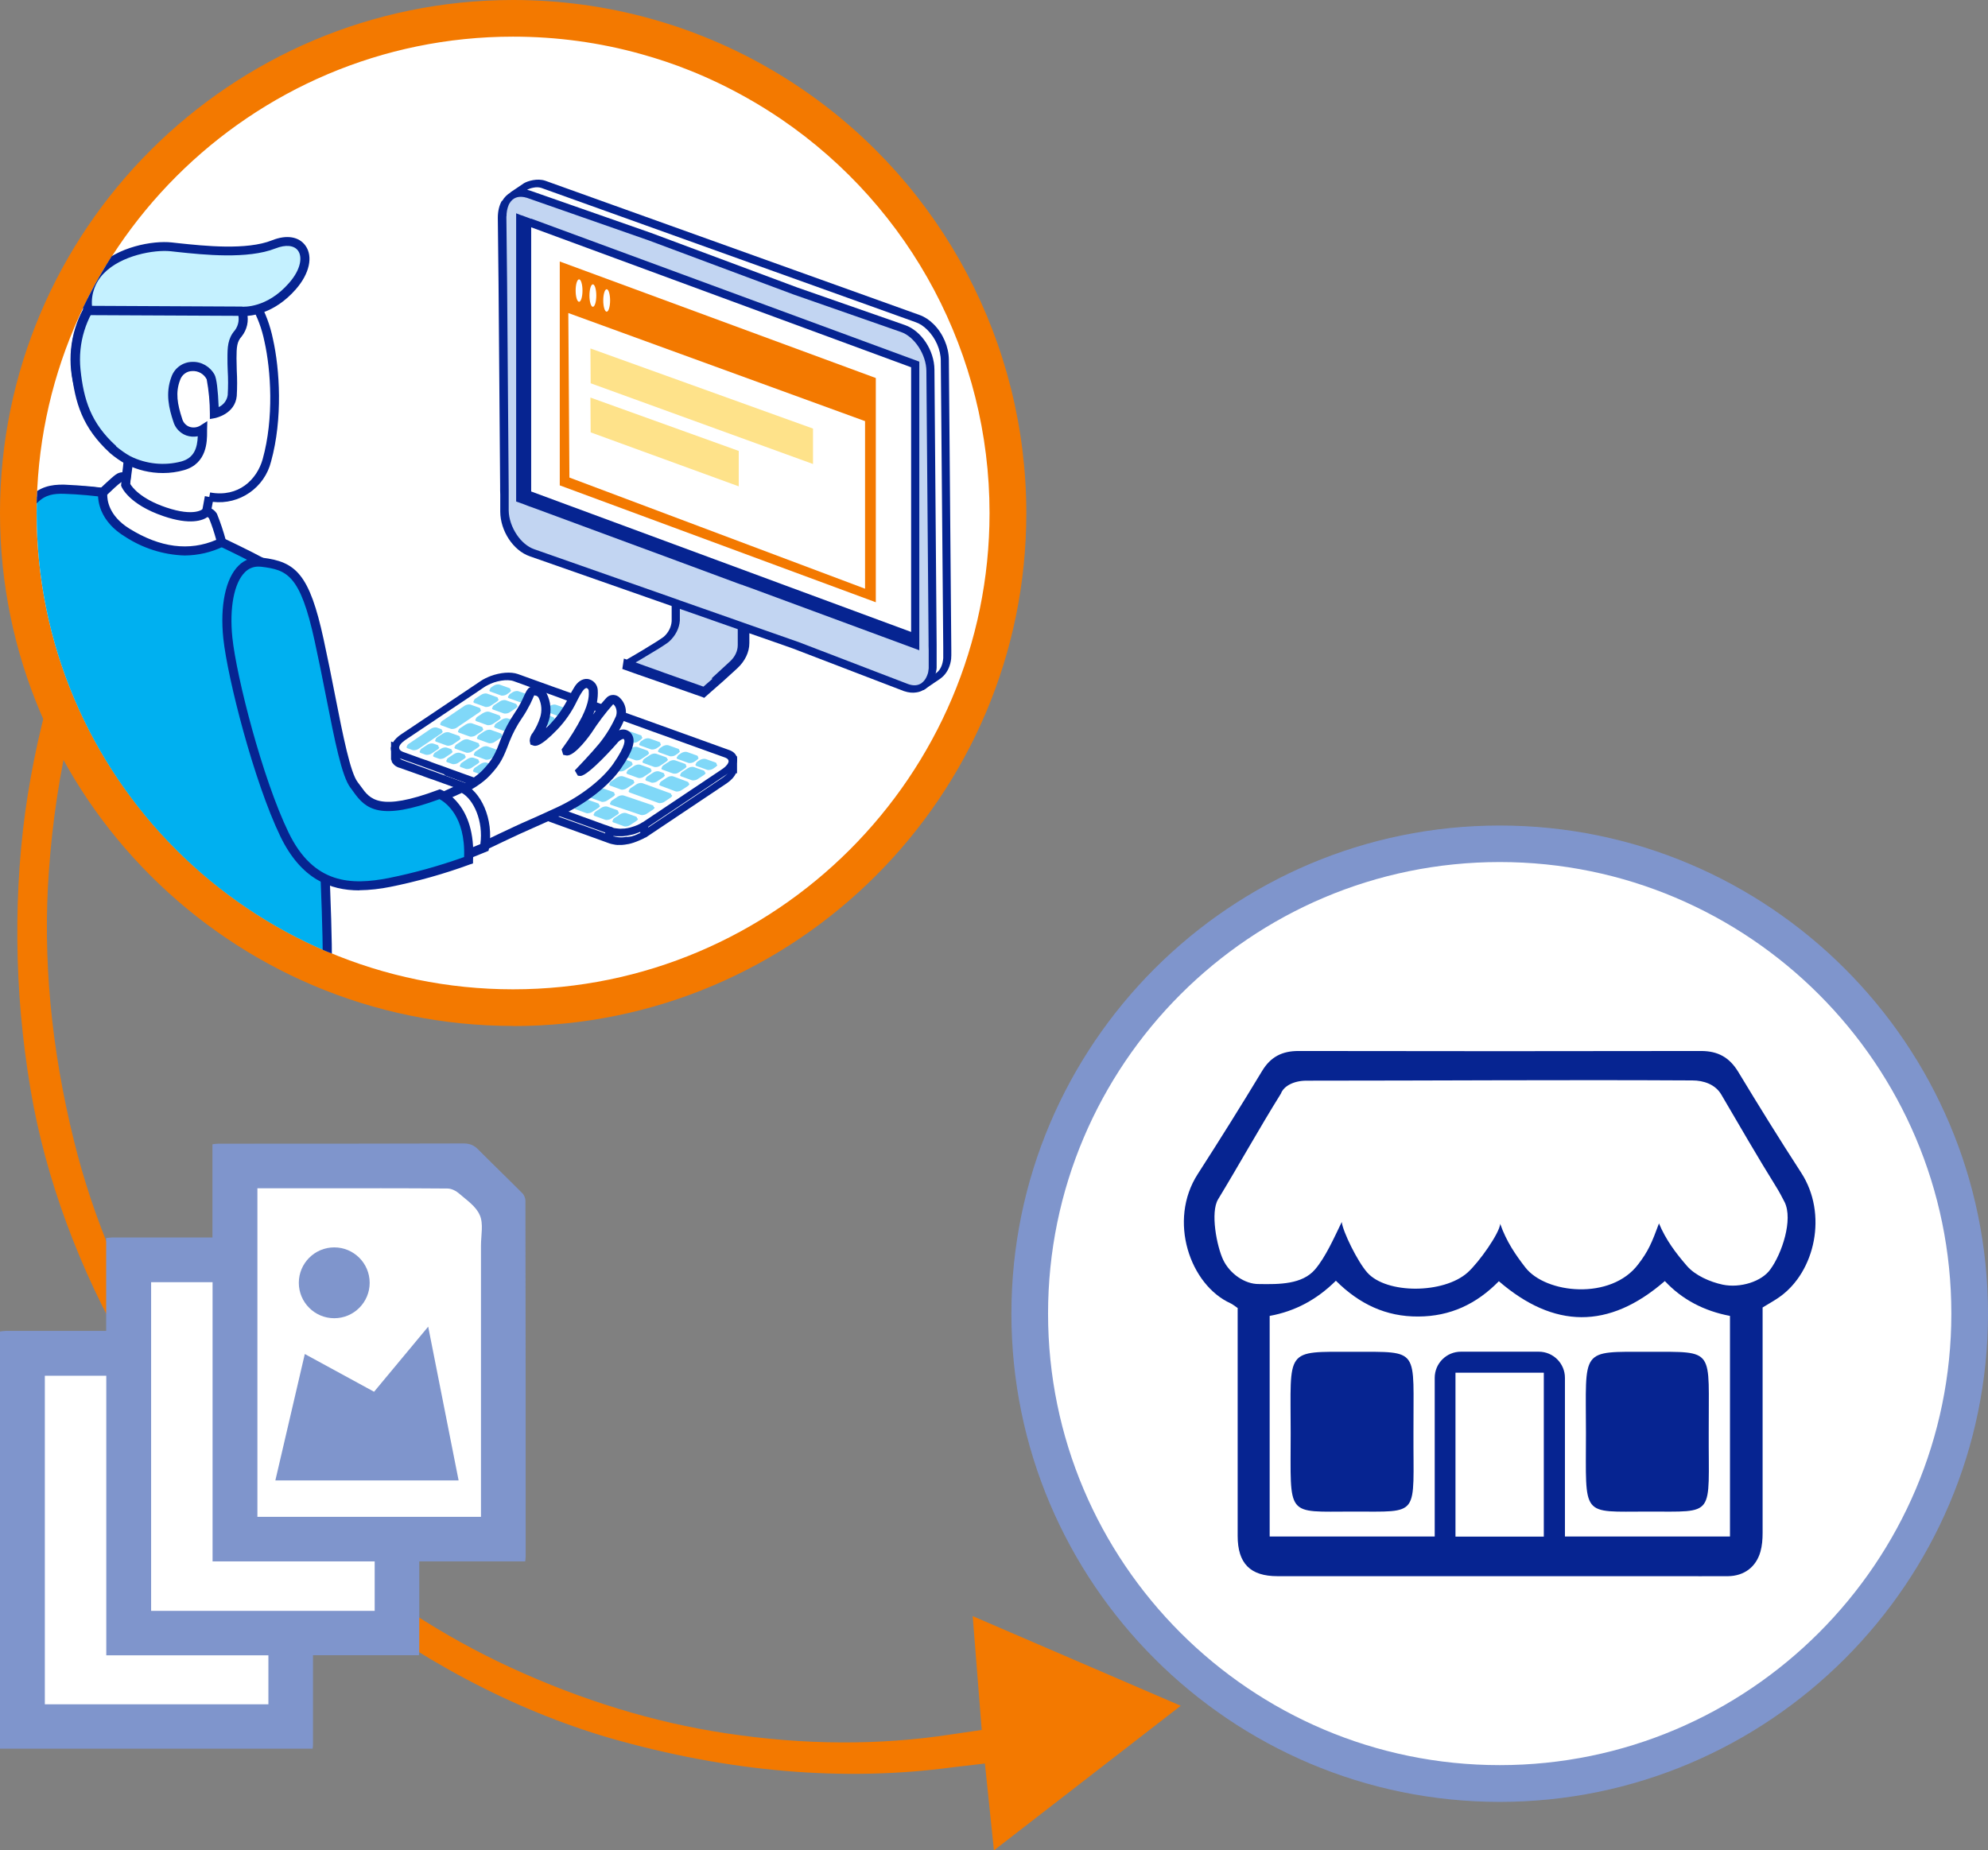 <?xml version="1.0" encoding="UTF-8"?><svg id="Layer_2" xmlns="http://www.w3.org/2000/svg" xmlns:xlink="http://www.w3.org/1999/xlink" viewBox="0 0 162.73 151.5"><rect x="0" y="0" width="162.73" height="151.5" fill="#808080" stroke="none"/><defs><style>.cls-1{fill:#f37900;}.cls-2{fill:#7f95cc;}.cls-3{fill:#c5f1ff;}.cls-4{fill:#fff;}.cls-5{fill:none;}.cls-6{fill:#fee28a;}.cls-7{fill:#062491;}.cls-8{clip-path:url(#clippath);}.cls-9{fill:#00b0f0;}.cls-10{fill:#c2d5f2;}.cls-11{fill:#80d8f8;}</style><clipPath id="clippath"><path class="cls-5" d="M81,42c0,21.54-17.46,39-39,39S3,63.54,3,42,20.46,3,42,3c3.63,0,7.15.5,10.49,1.43,1.37.38,2.7.83,4,1.35,1.6.64,3.15,1.38,4.64,2.23.97.54,1.9,1.13,2.81,1.74,10.3,7.02,17.06,18.85,17.06,32.25Z"/></clipPath></defs><g id="Layer_1-2"><path class="cls-1" d="M15.58,33.09c-1.04,1.45-2.06,2.98-3.03,4.56-.96,1.57-1.9,3.23-2.78,4.93h0c-1.83,3.5-3.42,7.23-4.72,11.09-1.22,3.65-2.16,7.52-2.79,11.49-.6,3.82-.88,7.81-.84,11.87.03,3.97.39,8.07,1.08,12.17,1.22,7.26,3.98,14.73,7.98,21.66.11.18.21.36.32.54,4.2,7.09,9.81,13.58,16.23,18.76,7.06,5.63,14.97,9.83,22.88,12.14,9.73,2.79,19.19,3.6,28.12,2.39l2.59-.3.74,7.11,15.29-11.84-17.03-7.34.74,9.32-2.52.37c-5.86.9-12.07.87-18.43-.1-5.87-.88-11.8-2.7-17.63-5.39-5.49-2.53-10.71-5.93-15.53-10.09-4.74-4.11-8.83-8.88-12.18-14.18-3.74-6.07-6.44-12.42-8.03-18.91-1.86-7.53-2.55-14.93-2.04-22,.58-8.26,2.43-15.98,5.49-22.96,3.52-8.01,8.22-15.16,13.98-21.26l-1.56-1.57c-1.03,1.07-2.05,2.19-3.02,3.33-1.14,1.33-2.25,2.75-3.3,4.21Z"/><circle class="cls-4" cx="122.76" cy="107.56" r="38.47"/><path class="cls-2" d="M122.76,147.53c-22.04,0-39.97-17.93-39.97-39.97s17.93-39.97,39.97-39.97,39.97,17.93,39.97,39.97-17.93,39.97-39.97,39.97ZM122.76,70.58c-20.39,0-36.97,16.58-36.97,36.97s16.58,36.97,36.97,36.97,36.97-16.59,36.97-36.97-16.58-36.97-36.97-36.97Z"/><path class="cls-4" d="M82.5,42c0,22.37-18.13,40.5-40.5,40.5S1.5,64.37,1.5,42,19.63,1.5,42,1.5c3.77,0,7.43.52,10.89,1.48,1.42.39,2.81.86,4.16,1.41,1.67.67,3.27,1.44,4.82,2.31,1,.56,1.98,1.17,2.92,1.81,10.7,7.29,17.71,19.57,17.71,33.49Z"/><path class="cls-1" d="M42,84C18.84,84,0,65.16,0,42S18.84,0,42,0c3.84,0,7.64.52,11.3,1.54,1.47.41,2.93.9,4.31,1.46,1.72.69,3.4,1.49,5,2.4,1,.56,2.02,1.19,3.03,1.88,11.5,7.84,18.37,20.83,18.37,34.73,0,23.16-18.84,42-42,42ZM42,3C20.5,3,3,20.5,3,42s17.5,39,39,39,39-17.49,39-39c0-12.91-6.38-24.97-17.06-32.25-.93-.63-1.88-1.22-2.81-1.74-1.49-.84-3.04-1.59-4.64-2.23-1.29-.52-2.63-.97-4-1.35-3.39-.95-6.92-1.43-10.49-1.43Z"/><g class="cls-8"><path class="cls-10" d="M51.3,54.33l6.32,2.25,1.39-1.21.03-.03.05-.05h.01s.09-.09.09-.09l.88-.8.03-.03c.48-.44.76-1.01.76-1.57v-5.68l-.14-.05-3.37-1.11-1.73-1.14-.31.05v5.86s0,.07,0,.1c-.03.54-.3,1.07-.76,1.49-.03.02-.06.05-.11.08-.44.33-1.76,1.12-3.15,1.93Z"/><path class="cls-7" d="M60.41,46.63l-2.86-.94-.8-.53h0s-.99-.65-.99-.65l-.78.12v6.16s0,.04,0,.07c-.03.47-.26.93-.64,1.27-.02.02-.04.03-.07.05-.25.18-.79.53-1.66,1.05-.1.06-.21.12-.32.19-.1.06-.21.12-.32.19-.21.12-.43.25-.67.39l-.23-.08-.13.85.25.09,1.01.36.35.12.26.09.34.12h0s.89.31.89.31l.34.12.34.12,2.17.76h-.01s.1.03.1.03l.54.19.12.06.52-.46,1.06-.93h0s0,0,0,0l1.13-1.03c.63-.58.99-1.33.99-2.07v-6.16l-.96.15ZM58.35,55.55l-.77.67-.05-.02-2.8-.99-.37-.13-.38-.14-.78-.28-.34-.12-.36-.13h0s-.38-.14-.38-.14l-.09-.03s.05-.03.08-.05c.11-.06.22-.13.33-.19.17-.1.33-.2.48-.29.27-.17.52-.31.73-.44.12-.07.23-.14.33-.2.3-.19.51-.33.65-.43.05-.04.1-.08.14-.11.52-.47.84-1.1.88-1.72,0-.02,0-.07,0-.12v-5.42l.21.14.62.41.62.4h0s.09.06.09.06l.66.22h.02s2.52.84,2.52.84h0v5.48c0,.48-.23.97-.64,1.34l-1.51,1.39.12.03h0Z"/><path class="cls-4" d="M41.87,16.26l.29-.22h0s.58,0,.58,0c-.01.06-.02.12-.03.18-.02.15-.03.31-.03.48l.06,5.46.14,18.62c.01,1.45,1.01,2.98,2.22,3.41l30.64,11.03s.04.01.06.02l-.29.98,1.27-.87c.42-.29.7-.8.75-1.48,0-.08,0-.17,0-.26l-.2-24.07v-.04c0-1.01-.48-2.04-1.18-2.73-.31-.31-.67-.55-1.05-.68l-30.63-11c-.53-.18-1.2.03-1.44.16l-1,.67-.17.33Z"/><path class="cls-7" d="M41.78,15.75h0s1.11-.75,1.11-.75c.29-.17,1.08-.43,1.75-.2l30.63,10.99c.4.14.8.4,1.15.75.77.76,1.24,1.87,1.25,2.9l.2,23.78v.34s0,.01,0,.01c0,.09,0,.18-.01.26,0,.03,0,.05,0,.08-.06.58-.28,1.07-.62,1.42-.09.09-.19.18-.29.25l-1.05.71-.13.09-.17.11s0,0,0,0l-.02.02h0s-.02-.14-.02-.14l-.03-.16v-.03s0,0,0,0l-.05-.29-.07-.44-14.03-5.05-.17-.06-.17-.06-.17-.06-.14-.05-.2-.07-.14-.05-4.73-1.7-.34-.12-.34-.12-10.05-3.62c-.66-.23-1.25-.75-1.68-1.4-.37-.56-.62-1.23-.69-1.9h0s0-.06,0-.09c0-.08-.01-.17-.01-.25v-.46s-.14-18.17-.14-18.17l-.05-4.71h0s0-.75,0-.75c0-.14,0-.27.02-.41h-.13s-.63.48-.63.48l-.43.33h0s-.16.13-.16.13l.78-1.54ZM43.28,41.35s.01.07.02.1c.1.45.3.89.55,1.27h0c.37.55.87.98,1.41,1.18l9.72,3.5.34.12.34.12,4.73,1.71.14.05.2.07.14.05.17.06.17.06.17.06,14.54,5.24s.03,0,.04.01h.03s.22.07.22.07l-.14.47.12-.09.43-.29s.09-.06.13-.1c.26-.24.42-.63.46-1.12,0-.07,0-.14,0-.22h0s0-.35,0-.35v-.35s-.2-23.38-.2-23.38v-.04c0-.91-.43-1.88-1.11-2.55-.29-.29-.62-.51-.95-.62l-30.63-10.99c-.2-.07-.43-.07-.63-.03-.23.04-.41.11-.47.14l-.07.05-.3.2h.3s-.02.12-.02.12l-.06.32v.03c-.03.14-.04.28-.04.43v1.11s.01,0,.01,0v.35s0,0,0,0v.35s.04,3.64.04,3.64l.08,10.03.06,8.02v.35s0,.12,0,.12v.1c0,.08,0,.17.01.26,0,.03,0,.06.01.1.01.09.02.19.05.28Z"/><path class="cls-10" d="M41.11,17.78l.03,2.4h0s.03,3.06.03,3.06l.14,18.62c0,1.45,1.01,2.98,2.23,3.41l13.62,4.78,8.07,2.83.34.13,8.6,3.3c1,.35,1.83-.14,2.1-1.13.04-.15.07-.3.08-.48,0-.08,0-.17,0-.26l-.02-2.74-.06-7.07-.12-14.3c-.01-1.46-1.02-2.99-2.23-3.41l-8.79-3.07h-.03s-5.25-1.97-5.25-1.97l-6.65-2.49h0s-7.68-2.69-7.68-2.69l-2.22-.78c-.81-.28-1.52,0-1.9.64-.19.33-.29.74-.29,1.22Z"/><path class="cls-7" d="M41.11,16.45c.17-.3.41-.53.68-.69.27-.16.57-.25.89-.26.15,0,.31,0,.46.04.1.02.21.05.32.09l9.83,3.44,11.98,4.47,8.82,3.08c1.33.47,2.39,2.07,2.4,3.65l.18,22.52v.35s0,.35,0,.35v.9c0,.09,0,.18,0,.28,0,.1-.02.2-.04.29h0c-.01.06-.02.11-.04.16,0,.03-.01.05-.02.08-.04.13-.08.26-.14.38-.13.29-.32.53-.55.72-.04.03-.07.06-.11.09-.06.04-.12.08-.18.11,0,0,0,0,0,0h-.02c-.15.09-.33.16-.55.19-.29.05-.63.03-1.04-.11l-8.6-3.3-.33-.13-.9-.32-2.78-.97-.17-.06-.17-.06-.17-.06-.14-.05-.2-.07-.14-.05-3.76-1.32-.98-.34-.34-.12-.34-.12-11.61-4.07c-1.34-.47-2.39-2.07-2.4-3.64v-1.4s-.01-.35-.01-.35v-.35s-.13-16.51-.13-16.51l-.06-5.46h0c0-.53.11-1,.33-1.39ZM41.45,17.72l.06,5.46.13,16.87v.35s0,.35,0,.35v1.04c.01.69.27,1.41.67,2,.37.55.87.98,1.4,1.17l11.28,3.96.67.24,4.73,1.66.14.05.2.07.14.05.17.06.17.06.17.06,4.02,1.41,8.94,3.43c.39.14.74.13,1.01-.03.05-.02.09-.05.13-.09.07-.05.13-.12.19-.19.12-.15.21-.34.28-.56.02-.06.03-.12.04-.19.01-.07.02-.15.03-.23,0-.06,0-.12,0-.18v-1.31s-.01-.35-.01-.35v-.35s-.18-22.16-.18-22.16c-.01-1.33-.96-2.79-2.06-3.18l-8.79-3.07-11.86-4.43-9.98-3.49s-.05-.02-.08-.02c-.09-.03-.2-.05-.32-.06-.35-.03-.76.06-1.04.54-.03.05-.06.11-.08.17-.1.25-.16.55-.16.89Z"/><polygon class="cls-4" points="42.59 40.84 74.92 52.78 74.92 29.86 42.59 17.94 42.59 40.84"/><path class="cls-7" d="M43.48,17.92h0s-.78-.29-.78-.29h-.02s-.34-.13-.34-.13l-.09-.04v23.6l.08.03.09.03.14.05h0s.33.12.33.12l.18.07.23.09.15.05,1.52.56h0s6.79,2.51,6.79,2.51l3.39,1.25.16.06.16.06,4.91,1.82h0s.14.05.14.05l.2.07h.04s.1.05.1.05h0s.09.03.09.03l.08.03h0s.17.06.17.06l.17.06,10.85,4.01,3.03,1.12v-23.63l-31.77-11.71ZM74.58,30.08v21.66l-31.1-11.5v-21.63l31.1,11.46Z"/><path class="cls-7" d="M60.28,61.96l-.34.1-.14.04-.17.05-.09-.03s0,0,0,0l-5.81-1.97-.31-.1-.3-.11-3.53-1.2-.74-.25-.3-.1-.26-.09-.39-.14-1.18-.4-.26-.09-.36-.12h-.04s-.42-.16-.42-.16l-3.62-1.23c-.31-.11-.68-.14-1.09-.1h0c-.19.01-.37.04-.56.09h0c-.19.05-.36.1-.54.17-.32.11-.62.26-.89.44l-.16.1-2.55,1.71-.58.4-2.45,1.64-.26.17-.09.06c-.06.04-.11.08-.17.12l-.12-.04-.09-.03h0s-.28-.11-.28-.11l-.18-.07v1.49h.02s.02.09.04.13c0,.02,0,.03,0,.04.03.06.07.12.12.17.1.13.26.24.46.31l.08.02.42.15.51.18.56.2.35.12h0s.09.04.09.04l.47.17.27.09,7.4,2.67.6.21.71.26.3.11.3.11.25.09.3.11.3.11,3.55,1.28.3.11.14.05h0s.16.06.16.06h0s.2.07.2.07c.09.03.18.05.28.07.05,0,.1.02.15.03.13.02.27.03.41.02.11,0,.22,0,.34-.02.06,0,.13-.02.19-.03.04,0,.08-.01.12-.02h.03c.3-.06.6-.17.88-.29.17-.07.35-.15.5-.24,0,0,.01,0,.02,0,.02,0,.03-.02.06-.03l.08-.05.04-.03.06-.04h0s6.41-4.29,6.41-4.29c.37-.25.63-.54.76-.83h.09v-1.39h-.05ZM50.22,68.5v-.06c.05.01.11.02.17.02.04,0,.09.01.13.01.12,0,.25,0,.39,0,.11,0,.22-.02.34-.04h.04s.07-.02.1-.02c.05,0,.1-.02.15-.03.02,0,.04,0,.05-.01.01,0,.02,0,.03,0,.05-.01.1-.02.15-.04.05,0,.09-.02.14-.04,0,0,.01,0,.02,0,.12-.04.23-.08.35-.13.02,0,.05-.02.07-.03.01,0,.02,0,.03-.01.01,0,.02,0,.03-.01v.08s0,0,0,0c-.02,0-.04.02-.05.03,0,0-.02,0-.03.01-.03.01-.06.03-.09.04-.03.02-.07.03-.1.05-.04.02-.08.03-.12.05-.02,0-.03.01-.04.02-.02,0-.04.01-.07.02-.04.01-.07.02-.1.03-.06.02-.11.03-.16.05,0,0,0,0,0,0,0,0,0,0,0,0,0,0-.01,0-.02,0,0,0-.01,0-.02,0h-.02s0,0,0,0c-.03,0-.06.02-.09.02,0,0-.02,0-.03,0,0,0,0,0-.01,0h-.03s-.04.02-.06.01c-.01,0-.03,0-.04,0,0,0-.02,0-.03,0h-.06c-.07.02-.13.02-.2.03-.05,0-.09.01-.14.01-.24,0-.46-.02-.64-.08h0s-.02,0-.02,0ZM59.65,63.09c-.02.12-.11.26-.26.4-.08.07-.16.13-.26.2l-6.07,4.06v-.71l-.39.24s0,0-.01,0c-.03.02-.05.03-.07.05-.26.16-.56.29-.87.38-.12.04-.23.06-.35.08-.03,0-.07.01-.1.02-.05,0-.1.02-.15.02-.03,0-.06,0-.09,0-.02,0-.03,0-.05,0-.19.01-.37,0-.53-.02-.04,0-.08-.01-.12-.02-.02,0-.03,0-.05-.01-.02,0-.04-.01-.06-.02l-.19-.07-.04-.02-.3-.11-.15-.05v.73h0s-.14-.06-.14-.06l-3.51-1.26-.3-.11-.3-.11-.39-.14-.3-.11-.3-.11-.45-.16-.6-.21-6.99-2.53-.49-.18-.5-.18-1.23-.45-1.07-.39c-.06-.02-.12-.05-.17-.09-.02,0-.02-.02-.03-.03-.04-.04-.07-.08-.08-.14-.01-.02-.01-.05-.01-.07v-.04s.01-.12.01-.12v-.04s-.02,0-.02,0v-.06l.08.03.19-.18h0c.08-.08.16-.15.24-.2l.14-.1h0s.04-.03.04-.03h0s.06-.05.06-.05h.02s.02-.02.02-.02l.91-.62.72-.48.61-.41.09-.06.22-.14.06-.04h0s.03-.03.03-.03h0s.07-.05.07-.05h0s.03-.02.03-.02l.38-.25,1.13-.76.74-.49.09-.06.23-.15.04-.03.08-.05.03-.02h0s.28-.19.28-.19l.03-.02c.2-.14.43-.25.68-.34.04-.02.07-.03.11-.04h.01c.13-.04.24-.08.38-.11h.08c.06-.03.11-.04.16-.04h0s.03,0,.06,0h0c.26-.04.5-.05.71,0h0s.02,0,.03,0c.03,0,.06.01.09.02.02,0,.04,0,.06.02.01,0,.02.01.03.02l.1.03.06.02,1.19.41h.03s0,0,0,0l.08.03.06.02h0s.13.05.13.05l.06.02,1.2.4h.03s.08.04.08.04l.06.02.13.05h0s.06.03.06.03h0s.84.29.84.29l.13.05.21.07h.03s0,0,0,0l.07.03h0s.05.02.05.02h0s.13.05.13.05l.07.03h0s.03.01.03.01h.01s1.15.39,1.15.39h.02s.08.04.08.04l.05.02h0s.14.05.14.05h0s.08.03.08.03l1.18.4h.02s.06.03.06.03h0s.05.02.05.02l.16.06.09.03h0s.01,0,.01,0l1.15.39h0s.02,0,.02,0h0s.05.02.05.02l.05.02.18.06h0s.1.03.1.03h0s1.14.39,1.14.39h.02s.04.02.04.02l.05.02.21.07h0s.09.03.09.03h.02s0,.01,0,.01l.27.09.31.1.53.18h.02s.03.02.03.02h.05s0,.02,0,.02l.24.08.14.05s0,0,.01,0h0s1.06.36,1.06.36h.01s0,0,0,0h.01s.03.01.03.01h0s0,0,0,0l.31.11.14.05s.01,0,.02,0l1.01.35s0,0,.01,0h0s.39.14.39.14h0s1.13.38,1.13.38h0s.68.23.68.23l.06.03.08.04.18-.05v.33Z"/><path class="cls-4" d="M32.81,61.84l.16.06,5.12,1.85,3.67,1.32,8.12,2.93.19.07c.68.24,1.84.03,2.66-.48.04-.02.08-.04.11-.07l6.46-4.33h0c.82-.56.91-1.22.2-1.47l-.57-.2-5.13-1.85-4.33-1.56-7.25-2.61c-.71-.26-1.94-.01-2.76.54l-5.58,3.74-.88.59c-.82.56-.91,1.21-.2,1.47Z"/><path class="cls-7" d="M34.87,62.23l.38.14c-.13.03-.23.05-.23.05l-.23-.14.08-.06ZM36.88,63.31l-.49-.18s.09-.03.13-.04c.07-.02.14-.04.21-.05.03,0,.06-.02.08-.02.03,0,.05-.01.07-.02.01,0,.02,0,.03,0s.02,0,.03-.01l.47.17,6.31,2.27h0s.59.21.59.21l.19.07.3.11.3.11.54.2.3.11.3.1c-.05.1-.1.19-.16.29l-.3-.1c-.05.09-.11.19-.17.29l-.3-.11-.39-.15-.3-.11-.3-.11-.43-.16-.6-.21-6.97-2.52c.19-.05.38-.1.56-.14ZM34.87,62.23l.38.14c-.13.03-.23.05-.23.05l-.23-.14.08-.06ZM36.88,63.31l-.49-.18s.09-.03.13-.04c.07-.02.14-.04.21-.05.03,0,.06-.02.08-.02.03,0,.05-.01.07-.02.01,0,.02,0,.03,0s.02,0,.03-.01l.47.17,6.31,2.27h0s.59.21.59.21l.19.07.3.11.3.11.54.2.3.11.3.1c-.05.1-.1.19-.16.29l-.3-.1c-.05.09-.11.19-.17.29l-.3-.11-.39-.15-.3-.11-.3-.11-.43-.16-.6-.21-6.97-2.52c.19-.05.38-.1.56-.14ZM34.87,62.23l.38.14c-.13.03-.23.05-.23.05l-.23-.14.08-.06ZM36.88,63.31l-.49-.18s.09-.03.13-.04c.07-.02.14-.04.21-.05.03,0,.06-.02.08-.02.03,0,.05-.01.07-.02.01,0,.02,0,.03,0s.02,0,.03-.01l.47.17,6.31,2.27h0s.59.21.59.21l.19.07.3.11.3.11.54.2.3.11.3.1c-.05.1-.1.19-.16.29l-.3-.1c-.05.09-.11.19-.17.29l-.3-.11-.39-.15-.3-.11-.3-.11-.43-.16-.6-.21-6.97-2.52c.19-.05.38-.1.56-.14ZM34.87,62.23l.38.14c-.13.03-.23.05-.23.05l-.23-.14.08-.06ZM36.88,63.31l-.49-.18s.09-.03.13-.04c.07-.02.14-.04.21-.05.03,0,.06-.02.08-.02.03,0,.05-.01.07-.02.01,0,.02,0,.03,0s.02,0,.03-.01l.47.17,6.31,2.27h0s.59.21.59.21l.19.07.3.11.3.11.54.2.3.11.3.1c-.05.1-.1.19-.16.29l-.3-.1c-.05.09-.11.19-.17.29l-.3-.11-.39-.15-.3-.11-.3-.11-.43-.16-.6-.21-6.97-2.52c.19-.05.38-.1.56-.14ZM34.87,62.23l.38.14c-.13.03-.23.05-.23.05l-.23-.14.08-.06ZM36.88,63.31l-.49-.18s.09-.03.13-.04c.07-.02.14-.04.21-.05.03,0,.06-.02.08-.02.03,0,.05-.01.07-.02.01,0,.02,0,.03,0s.02,0,.03-.01l.47.17,6.31,2.27h0s.59.21.59.21l.19.07.3.11.3.11.54.2.3.11.3.1c-.05.1-.1.19-.16.29l-.3-.1c-.05.09-.11.19-.17.29l-.3-.11-.39-.15-.3-.11-.3-.11-.43-.16-.6-.21-6.97-2.52c.19-.05.38-.1.56-.14ZM34.87,62.23l.38.14c-.13.03-.23.05-.23.05l-.23-.14.08-.06ZM36.88,63.31l-.49-.18s.09-.03.13-.04c.07-.02.14-.04.21-.05.03,0,.06-.02.08-.02.03,0,.05-.01.07-.02.01,0,.02,0,.03,0s.02,0,.03-.01l.47.17,6.31,2.27h0s.59.21.59.21l.19.07.3.11.3.11.54.2.3.11.3.1c-.05.1-.1.19-.16.29l-.3-.1c-.05.09-.11.19-.17.29l-.3-.11-.39-.15-.3-.11-.3-.11-.43-.16-.6-.21-6.97-2.52c.19-.05.38-.1.56-.14ZM34.87,62.23l.38.14c-.13.03-.23.05-.23.05l-.23-.14.08-.06ZM36.88,63.31l-.49-.18s.09-.03.13-.04c.07-.02.14-.04.21-.05.03,0,.06-.02.08-.02.03,0,.05-.01.07-.02.01,0,.02,0,.03,0s.02,0,.03-.01l.47.17,6.31,2.27h0s.59.21.59.21l.19.07.3.11.3.11.54.2.3.11.3.1c-.05.1-.1.19-.16.29l-.3-.1c-.05.09-.11.19-.17.29l-.3-.11-.39-.15-.3-.11-.3-.11-.43-.16-.6-.21-6.97-2.52c.19-.05.38-.1.56-.14ZM32,61.22c.02-.14.08-.29.17-.44.14-.23.37-.46.67-.66l2.41-1.61.58-.39,3.47-2.33s.04-.03.06-.04c.24-.16.52-.29.8-.4.79-.29,1.65-.37,2.24-.16l3.11,1.12.3.1.32.12.17.06.62.22.52.19.54.19.77.28.32.12,4.35,1.56.3.11.31.11,5.66,2.04c.31.11.51.29.6.52.03.08.05.17.05.25v.08c-.02.23-.14.47-.34.69-.13.16-.3.3-.51.44l-.08.06-6.33,4.23-.05.03c-.05.03-.1.06-.13.08-.05.03-.1.06-.16.09-.12.07-.24.13-.37.18-.01,0-.02,0-.03.02-.02,0-.05.02-.07.03-.12.04-.23.09-.35.12,0,0-.01,0-.02,0-.05.01-.09.03-.14.04-.05.02-.09.03-.14.04-.01,0-.02,0-.03,0h-.05c-.05.02-.1.04-.16.04l-.14.02c-.12.02-.23.03-.34.04-.13,0-.26,0-.39,0-.05,0-.09,0-.13-.01-.06,0-.12-.01-.17-.02-.07,0-.13-.03-.2-.05-.04,0-.08-.02-.11-.03h-.03s-.16-.07-.16-.07l-.17-.06-.13-.05-3.51-1.26-.3-.11-.3-.11-.39-.15-.3-.11-.3-.11-.43-.16-.6-.21-6.97-2.52-.5-.18-.49-.18-1.35-.49-1.18-.42h-.02s-.14-.06-.14-.06c-.12-.04-.22-.1-.31-.16-.04-.03-.08-.06-.1-.09-.07-.06-.12-.13-.16-.2,0,0-.01-.02-.01-.03-.04-.09-.06-.19-.06-.3h0s0-.08,0-.12ZM32.7,61.34s.06.09.1.12c.04.03.08.05.12.07h0s.03.01.04.02l1.57.57.32.11.38.14.52.19.68.24.49.18.47.17,6.31,2.27h0s.59.21.59.21l.19.07.3.11.3.11.54.2.3.11.3.1,3.3,1.2.16.05.3.11h.05s.19.09.19.09c.02,0,.04.01.06.02.01,0,.03,0,.05,0,.03.01.08.02.12.02.16.03.34.04.52.02.02,0,.03,0,.05,0,.03,0,.06-.01.09,0l.26-.04c.12-.02.23-.05.35-.09.31-.09.61-.21.86-.38.02,0,.04-.02.08-.04h0s6.47-4.33,6.47-4.33l.04-.03c.08-.06.15-.11.21-.17.11-.11.19-.21.23-.31.02-.05.03-.09.03-.12,0-.09-.05-.16-.11-.21,0,0,0,0,0,0-.06-.05-.14-.08-.19-.1l-5.56-2-.31-.11-.3-.11-3.64-1.32-.6-.22-.31-.11-.4-.14-.4-.15-1.05-.38-.41-.14-.21-.08-.22-.08-.43-.16-3.45-1.25c-.53-.19-1.46-.04-2.16.34-.09.05-.19.1-.27.16l-.83.56-2.59,1.73-.58.39-2.45,1.64s-.06.04-.09.07c-.06.04-.1.08-.15.12-.16.15-.25.29-.26.41,0,0,0,.02,0,.03,0,.04.01.08.03.11h0ZM36.88,63.31l-.49-.18s.09-.03.13-.04c.07-.02.14-.04.21-.05.03,0,.06-.02.08-.02.03,0,.05-.01.07-.02.01,0,.02,0,.03,0s.02,0,.03-.01l.47.17,6.31,2.27h0s.59.21.59.21l.19.07.3.11.3.11.54.2.3.11.3.1c-.05.1-.1.19-.16.29l-.3-.1c-.05.09-.11.19-.17.29l-.3-.11-.39-.15-.3-.11-.3-.11-.43-.16-.6-.21-6.97-2.52c.19-.05.38-.1.56-.14ZM34.87,62.23l.38.14c-.13.03-.23.05-.23.05l-.23-.14.08-.06ZM36.88,63.31l-.49-.18s.09-.03.13-.04c.07-.02.14-.04.21-.05.03,0,.06-.02.08-.02.03,0,.05-.01.07-.02.01,0,.02,0,.03,0s.02,0,.03-.01l.47.17,6.31,2.27h0s.59.21.59.21l.19.07.3.11.3.11.54.2.3.11.3.1c-.05.1-.1.19-.16.29l-.3-.1c-.05.09-.11.19-.17.29l-.3-.11-.39-.15-.3-.11-.3-.11-.43-.16-.6-.21-6.97-2.52c.19-.05.38-.1.56-.14ZM34.87,62.23l.38.14c-.13.03-.23.05-.23.05l-.23-.14.08-.06ZM36.88,63.31l-.49-.18s.09-.03.13-.04c.07-.02.14-.04.21-.05.03,0,.06-.02.08-.02.03,0,.05-.01.07-.02.01,0,.02,0,.03,0s.02,0,.03-.01l.47.17,6.31,2.27h0s.59.21.59.21l.19.07.3.11.3.11.54.2.3.11.3.1c-.05.1-.1.19-.16.29l-.3-.1c-.05.09-.11.19-.17.29l-.3-.11-.39-.15-.3-.11-.3-.11-.43-.16-.6-.21-6.97-2.52c.19-.05.38-.1.56-.14ZM34.87,62.23l.38.14c-.13.03-.23.05-.23.05l-.23-.14.08-.06ZM36.88,63.31l-.49-.18s.09-.03.13-.04c.07-.02.14-.04.21-.05.03,0,.06-.02.08-.02.03,0,.05-.01.07-.02.01,0,.02,0,.03,0s.02,0,.03-.01l.47.17,6.31,2.27h0s.59.21.59.21l.19.07.3.11.3.11.54.2.3.11.3.1c-.05.1-.1.19-.16.29l-.3-.1c-.05.09-.11.19-.17.29l-.3-.11-.39-.15-.3-.11-.3-.11-.43-.16-.6-.21-6.97-2.52c.19-.05.38-.1.56-.14ZM34.87,62.23l.38.14c-.13.03-.23.05-.23.05l-.23-.14.08-.06ZM36.88,63.31l-.49-.18s.09-.03.13-.04c.07-.02.14-.04.21-.05.03,0,.06-.02.08-.02.03,0,.05-.01.07-.02.01,0,.02,0,.03,0s.02,0,.03-.01l.47.17,6.31,2.27h0s.59.21.59.21l.19.07.3.11.3.11.54.2.3.11.3.1c-.05.1-.1.19-.16.29l-.3-.1c-.05.09-.11.19-.17.29l-.3-.11-.39-.15-.3-.11-.3-.11-.43-.16-.6-.21-6.97-2.52c.19-.05.38-.1.56-.14ZM34.87,62.23l.38.14c-.13.03-.23.05-.23.05l-.23-.14.08-.06ZM36.88,63.31l-.49-.18s.09-.03.13-.04c.07-.02.14-.04.21-.05.03,0,.06-.02.08-.02.03,0,.05-.01.07-.02.01,0,.02,0,.03,0s.02,0,.03-.01l.47.17,6.31,2.27h0s.59.21.59.21l.19.07.3.11.3.11.54.2.3.11.3.1c-.05.1-.1.19-.16.29l-.3-.1c-.05.09-.11.19-.17.29l-.3-.11-.39-.15-.3-.11-.3-.11-.43-.16-.6-.21-6.97-2.52c.19-.05.38-.1.56-.14ZM34.87,62.23l.38.14c-.13.03-.23.05-.23.05l-.23-.14.08-.06Z"/><path class="cls-11" d="M40.99,56.94c.05.02.12.02.2.01.11-.01.23-.05.32-.12l.19-.13c.08-.06.13-.12.13-.17,0,0,0,0,0,0,0-.02-.03-.04-.05-.05v-.05s0,0,0,0c0,0,0,0,0,0,0,0,0,0,0,0,0-.04-.03-.07-.08-.09l-.81-.29c-.13-.04-.34,0-.49.1l-.18.12c-.07.05-.11.1-.11.15,0,0,0,0,0,0,0,0,0,0,0,0,0,0,0,0,0,.01-.03.03-.05.06-.05.09,0,0,0,0,0,.01,0,.04.03.08.09.1l.86.31Z"/><path class="cls-11" d="M41.63,56.96s0,0,0,0c0,0,0,0,0,0,0,0,0,0,0,.01-.03.03-.05.06-.05.09,0,0,0,0,0,.01,0,.04.03.08.09.1l.86.31c.05.02.12.02.2.01.11-.01.23-.05.32-.12l.19-.13c.08-.06.13-.12.13-.17,0,0,0,0,0,0,0-.02-.03-.04-.05-.05v-.05s0,0,0,0c0,0,0,0,0,0,0,0,0,0,0,0,0-.04-.03-.07-.08-.09l-.81-.29c-.13-.04-.34,0-.49.1l-.18.12c-.07.05-.11.1-.11.15Z"/><path class="cls-11" d="M44.7,58.07s0,0,0,0c0,0,0,0,0,0,0,0,0,0,0,.01-.03.03-.05.06-.05.09,0,0,0,0,0,.01,0,.04.03.08.09.1l.86.31c.05.02.12.02.2.01.11-.01.23-.05.32-.12l.19-.13c.08-.06.13-.12.13-.17,0,0,0,0,0,0,0-.02-.03-.04-.05-.05v-.05h0s0,0,0,0c0,0,0,0,0,0,0,0,0,0,0,0,0-.04-.03-.07-.08-.09l-.81-.29c-.13-.04-.34,0-.49.1l-.18.12c-.07.05-.11.1-.11.15Z"/><path class="cls-11" d="M50.84,60.28s0,0,0,0c0,0,0,0,0,0,0,0,0,0,0,.01-.03.03-.05.06-.05.09,0,0,0,0,0,.01,0,.04.03.08.09.1l.86.31c.05.02.12.02.2.01.11-.01.23-.05.32-.12l.19-.13c.08-.06.13-.12.13-.17,0,0,0,0,0,0,0-.02-.03-.04-.05-.05v-.05s0,0,0,0c0,0,0,0,0,0,0,0,0,0,0,0,0-.04-.03-.07-.08-.09l-.81-.29c-.13-.04-.34,0-.49.1l-.18.12c-.07.05-.11.1-.11.15Z"/><path class="cls-11" d="M52.37,60.83s0,0,0,0c0,0,0,0,0,0,0,0,0,0,0,.01-.03.03-.05.06-.05.09,0,0,0,0,0,.01,0,.04.03.08.09.1l.86.31c.05.02.12.02.2.01.11-.01.23-.05.32-.12l.19-.13c.08-.06.12-.12.12-.17,0,0,0,0,0,0,0-.02-.03-.04-.05-.05v-.05s0,0,0,0c0,0,0,0,0,0,0,0,0,0,0,0,0-.04-.03-.07-.08-.09l-.81-.29c-.13-.04-.34,0-.49.1l-.18.12c-.07.05-.11.1-.11.15Z"/><path class="cls-11" d="M53.91,61.39s0,0,0,0c0,0,0,0,0,0,0,0,0,0,0,.01-.03.03-.05.06-.05.09,0,0,0,0,0,.01,0,.04.03.08.09.1l.86.31c.05.02.12.02.2.01.11-.01.23-.05.32-.12l.19-.13c.08-.06.13-.12.13-.17,0,0,0,0,0,0,0-.02-.03-.04-.05-.05v-.05h0s0,0,0,0c0,0,0,0,0,0,0,0,0,0,0,0,0-.04-.03-.07-.08-.09l-.81-.29c-.13-.04-.34,0-.49.1l-.18.12c-.07.05-.11.1-.11.15Z"/><path class="cls-11" d="M55.44,61.94s0,0,0,0c0,0,0,0,0,0,0,0,0,0,0,.01-.03.03-.05.06-.05.09,0,0,0,0,0,.01,0,.04.03.08.09.1l.86.31c.05.02.12.02.2.01.11-.01.23-.05.32-.12l.19-.13c.08-.06.13-.12.13-.17,0,0,0,0,0,0,0-.02-.03-.04-.05-.05v-.05s0,0,0,0c0,0,0,0,0,0,0,0,0,0,0,0,0-.04-.03-.07-.08-.09l-.81-.29c-.13-.04-.34,0-.49.1l-.18.12c-.07.05-.11.1-.11.15Z"/><path class="cls-11" d="M58.7,62.62s-.03-.04-.05-.05v-.05s0,0,0,0c0,0,0,0,0,0,0,0,0,0,0,0,0-.04-.03-.07-.08-.09l-.81-.29c-.13-.04-.34,0-.49.1l-.18.12c-.07.05-.11.1-.11.15,0,0,0,0,0,0,0,0,0,0,0,0,0,0,0,0,0,.01-.03.03-.05.06-.05.09,0,0,0,0,0,.01,0,.04.03.08.09.1l.86.31c.05.02.12.03.2.01.11-.01.23-.05.32-.12l.19-.13c.08-.06.13-.12.13-.17,0,0,0,0,0,0Z"/><path class="cls-11" d="M57.68,63.23v-.05s0,0,0,0,0,0,0,0c0,0,0,0,0,0,0,0,0,0,0,0,0,0,0,0,0,0,0-.04-.03-.07-.08-.09l-.81-.29c-.13-.04-.34,0-.49.1l-.47.31c-.07.05-.11.1-.11.15,0,0,0,0,0,0,0,0,0,0,0,0,0,0,0,0,0,.01-.03.03-.05.06-.05.09,0,0,0,0,0,.01,0,.04.03.08.09.1l.86.31c.05.02.12.03.2.01.11-.01.23-.05.32-.12l.49-.32c.08-.06.13-.12.13-.17,0,0,0,0,0,0,0-.02-.03-.04-.05-.05Z"/><path class="cls-11" d="M55.26,63.35c.11-.01.23-.05.32-.12l.49-.32c.08-.06.13-.12.13-.17h0s-.03-.04-.05-.06v-.05s0,0,0,0c0,0,0,0,0,0,0,0,0,0,0,0,0-.04-.03-.07-.08-.09l-.81-.29c-.13-.04-.34,0-.49.1l-.47.31c-.07.05-.11.1-.11.15,0,0,0,0,0,0,0,0,0,0,0,0,0,0,0,0,0,.01-.03.03-.05.06-.05.09,0,0,0,0,0,.01,0,.04.03.08.09.1l.86.31c.05.02.12.02.2.01Z"/><path class="cls-11" d="M54.6,62.09s0,0,0,0c0,0,0,0,0,0,0-.04-.03-.07-.08-.09l-.81-.29c-.13-.04-.34,0-.49.1l-.47.31c-.07.05-.11.1-.11.15,0,0,0,0,0,0,0,0,0,0,0,0,0,0,0,0,0,.01-.03.03-.05.06-.05.09,0,0,0,0,0,.01,0,.04.03.08.09.1l.86.31c.05.02.12.02.2.01.11-.01.23-.05.32-.12l.48-.32c.08-.06.13-.12.13-.17,0,0,0,0,0,0,0-.02-.03-.04-.05-.05v-.05s0,0,0,0Z"/><path class="cls-11" d="M53.06,61.54s0,0,0,0c0,0,0,0,0,0,0,0,0,0,0,0,0-.04-.03-.07-.08-.09l-.81-.29c-.13-.04-.34,0-.49.1l-.47.31c-.07.05-.11.1-.11.15,0,0,0,0,0,0,0,0,0,0,0,0,0,0,0,0,0,.01-.03.03-.05.06-.05.09,0,0,0,0,0,.01,0,.04.03.08.09.1l.86.31c.05.02.12.02.2.01.11-.01.23-.05.32-.12l.49-.32c.08-.06.12-.12.12-.17,0,0,0,0,0,0,0-.02-.03-.04-.05-.05v-.05s0,0,0,0Z"/><path class="cls-11" d="M45.37,58.81s0,0,0,0c0,0,0,0,0,0,0-.04-.03-.07-.08-.09l-.81-.29c-.13-.04-.34,0-.49.1l-.47.31c-.07.05-.11.1-.11.15,0,0,0,0,0,0,0,0,0,0,0,0,0,0,0,0,0,.01-.03.03-.05.06-.05.09,0,0,0,0,0,.01,0,.04.03.08.09.1l.86.31c.05.02.12.02.2.01.11-.01.23-.05.32-.12l.48-.32c.08-.06.12-.12.12-.17,0,0,0,0,0,0,0-.02-.03-.04-.05-.05v-.05s0,0,0,0Z"/><path class="cls-11" d="M42.29,57.71s0,0,0,0c0,0,0,0,0,0,0-.04-.03-.07-.08-.09l-.81-.29c-.13-.04-.34,0-.49.1l-.47.31c-.07.05-.11.1-.11.15,0,0,0,0,0,0,0,0,0,0,0,0,0,0,0,0,0,.01-.03.03-.05.06-.05.09,0,0,0,0,0,.01,0,.04.03.08.09.1l.86.31c.05.02.12.02.2.01.11-.01.23-.05.32-.12l.48-.32c.08-.06.13-.12.13-.17,0,0,0,0,0,0,0-.02-.03-.04-.05-.05v-.05s0,0,0,0Z"/><path class="cls-11" d="M39.68,57.87c.05.02.12.02.2.01.11-.01.23-.05.32-.12l.48-.32c.08-.06.13-.12.13-.17,0,0,0,0,0,0,0-.02-.03-.04-.05-.05v-.05h0s0,0,0,0c0,0,0,0,0,0,0,0,0,0,0,0,0-.04-.03-.07-.08-.09l-.81-.29c-.13-.04-.34,0-.49.1l-.47.31c-.07.05-.11.1-.11.15,0,0,0,0,0,0,0,0,0,0,0,0,0,0,0,0,0,.01-.03.03-.05.06-.05.09,0,0,0,0,0,.01,0,.04.03.08.09.1l.86.31Z"/><path class="cls-11" d="M56.35,64.09s0,0,0,0c0,0,0,0,0,0,0,0,0,0,0,0,0-.04-.03-.07-.08-.09l-1.18-.44c-.13-.04-.34,0-.49.1l-.47.31c-.07.05-.11.1-.11.15,0,0,0,0,0,0,0,0,0,0,0,0,0,0,0,0,0,.01-.03.03-.05.06-.05.09,0,0,0,0,0,.01,0,.04.03.08.09.1l1.23.46c.05.02.12.03.2.01.11-.01.23-.05.32-.12l.49-.32c.08-.06.13-.12.13-.17h0s-.03-.04-.05-.06v-.05Z"/><path class="cls-11" d="M54.95,65.09v-.05s0,0,0,0,0,0,0,0c0,0,0,0,0,0,0,0,0,0,0,0,0,0,0,0,0,0,0-.04-.03-.07-.08-.09l-2.29-.83c-.13-.04-.34,0-.49.1l-.47.31c-.07.05-.11.1-.11.15,0,0,0,0,0,0,0,0,0,0,0,0,0,0,0,0,0,.01-.03.03-.05.06-.05.09,0,0,0,0,0,.01,0,.04.03.08.09.1l2.34.85c.05.02.12.03.2.01.11-.01.23-.05.32-.12l.48-.32c.08-.06.13-.12.13-.17,0,0,0,0,0,0,0-.02-.03-.04-.05-.05Z"/><path class="cls-11" d="M53.5,66.07v-.05s0,0,0,0c0,0,0,0,0,0,0,0,0,0,0,0,0-.04-.03-.07-.08-.09l-2.37-.8c-.13-.04-.34,0-.49.1l-.47.31c-.07.05-.11.1-.11.15,0,0,0,0,0,0,0,0,0,0,0,0,0,0,0,0,0,.01-.03.03-.05.06-.05.09,0,0,0,0,0,.01,0,.04.03.08.09.1l2.42.82c.05.02.12.03.2.01.11-.01.23-.05.32-.12l.49-.32c.08-.06.13-.12.13-.17,0,0,0,0,0,0,0-.02-.03-.04-.05-.05Z"/><path class="cls-11" d="M52.14,67v-.05s0,0,0,0c0,0,0,0,0,0,0,0,0,0,0,0,0-.04-.03-.07-.08-.09l-.81-.29c-.13-.04-.34,0-.49.1l-.47.31c-.07.05-.11.1-.11.15,0,0,0,0,0,0,0,0,0,0,0,0,0,0,0,0,0,.01-.03.03-.05.06-.05.09,0,0,0,0,0,.01,0,.04.03.08.09.1l.86.31c.05.02.12.03.2.01.11-.01.23-.05.32-.12l.49-.32c.08-.06.13-.12.13-.17,0,0,0,0,0,0,0-.02-.03-.04-.05-.05Z"/><path class="cls-11" d="M36.25,60.06l-.47.31c-.07.05-.11.1-.11.15,0,0,0,0,0,0,0,0,0,0,0,0,0,0,0,0,0,.01-.03.03-.05.06-.05.09,0,0,0,0,0,.01,0,.04.03.08.09.1l.86.31c.05.02.12.03.2.01.11-.01.23-.05.32-.12l.48-.32c.08-.06.12-.12.12-.17,0,0,0,0,0,0,0-.02-.03-.04-.05-.05v-.05s0,0,0,0c0,0,0,0,0,0,0,0,0,0,0,0,0,0,0,0,0,0,0,0,0,0,0,0,0-.04-.03-.07-.08-.09l-.81-.29c-.13-.04-.34,0-.49.1Z"/><path class="cls-11" d="M38.14,61.62c.05.02.12.02.2.01.11-.01.23-.05.32-.12l.48-.32c.08-.06.12-.12.12-.17,0,0,0,0,0,0,0-.02-.03-.04-.05-.05v-.05s0,0,0,0c0,0,0,0,0,0,0,0,0,0,0,0,0,0,0,0,0,0,0,0,0,0,0,0,0-.04-.03-.07-.08-.09l-.81-.29c-.13-.04-.34,0-.49.1l-.47.31c-.07.05-.11.1-.11.15,0,0,0,0,0,0,0,0,0,0,0,0,0,0,0,0,0,.01-.03.03-.05.06-.05.09,0,0,0,0,0,.01,0,.04.03.08.09.1l.86.31Z"/><path class="cls-11" d="M39.72,62.19c.05.02.12.02.2.01.11-.01.23-.05.32-.12l.48-.32c.08-.06.12-.12.12-.17,0,0,0,0,0,0,0-.02-.03-.04-.05-.05v-.05s0,0,0,0,0,0,0,0c0,0,0,0,0,0,0,0,0,0,0,0,0,0,0,0,0,0,0-.04-.03-.07-.08-.09l-.81-.29c-.13-.04-.34,0-.49.1l-.47.31c-.07.05-.11.1-.11.15,0,0,0,0,0,0,0,0,0,0,0,0,0,0,0,0,0,.01-.03.03-.05.06-.05.09,0,0,0,0,0,.01,0,.04.03.08.09.1l.86.31Z"/><path class="cls-11" d="M49.2,65.64c.05.02.12.03.2.01.11-.01.23-.05.32-.12l.49-.32c.08-.06.13-.12.13-.17,0,0,0,0,0,0,0-.02-.03-.04-.05-.05v-.05s0,0,0,0c0,0,0,0,0,0,0,0,0,0,0,0,0-.04-.03-.07-.08-.09l-.81-.29c-.13-.04-.34,0-.49.1l-.47.31c-.07.05-.11.1-.11.15,0,0,0,0,0,0,0,0,0,0,0,0,0,0,0,0,0,.01-.03.03-.05.06-.05.09,0,0,0,0,0,.01,0,.04.03.08.09.1l.86.31Z"/><path class="cls-11" d="M50.65,66.52s0,0,0,0c0-.02-.03-.04-.05-.05v-.05s0,0,0,0c0,0,0,0,0,0,0,0,0,0,0,0,0-.04-.03-.07-.08-.09l-.81-.29c-.13-.04-.34,0-.49.1l-.47.31c-.07.05-.11.1-.11.15,0,0,0,0,0,0,0,0,0,0,0,0,0,0,0,0,0,.01-.03.03-.05.06-.05.09,0,0,0,0,0,.01,0,.04.03.08.09.1l.86.31c.05.02.12.03.2.01.11-.01.23-.05.32-.12l.49-.32c.08-.06.12-.12.12-.17Z"/><path class="cls-11" d="M49.09,65.97s0,0,0,0c0-.02-.03-.04-.05-.05v-.05s0,0,0,0c0,0,0,0,0,0,0,0,0,0,0,0,0,0,0,0,0,0,0,0,0,0,0,0,0-.04-.03-.07-.08-.09l-.81-.29c-.13-.04-.34,0-.49.1l-.47.31c-.07.05-.11.1-.11.15,0,0,0,0,0,0,0,0,0,0,0,0,0,0,0,0,0,.01-.03.03-.05.06-.05.09,0,0,0,0,0,.01,0,.04.03.08.09.1l.86.31c.05.02.12.03.2.01.11-.01.23-.05.32-.12l.49-.32c.08-.06.13-.12.13-.17Z"/><path class="cls-11" d="M39.23,62.35s0,0,0,0c0-.02-.03-.04-.05-.05v-.05s0,0,0,0c0,0,0,0,0,0,0,0,0,0,0,0,0-.04-.03-.07-.08-.09l-.34-.12c-.13-.04-.34,0-.49.1l-.47.31c-.07.05-.11.1-.11.15,0,0,0,0,0,0,0,0,0,0,0,0,0,0,0,0,0,.01-.03.03-.05.06-.05.09,0,0,0,0,0,.01,0,.04.03.08.09.1l.39.14c.05.02.12.02.2.01.11-.01.23-.05.32-.12l.48-.32c.08-.06.13-.12.13-.17Z"/><path class="cls-11" d="M38.12,61.95s0,0,0,0c0-.02-.03-.04-.05-.05v-.05s0,0,0,0c0,0,0,0,0,0,0,0,0,0,0,0,0-.04-.03-.07-.08-.09l-.34-.12c-.13-.04-.34,0-.49.1l-.47.31c-.07.05-.11.1-.11.15,0,0,0,0,0,0,0,0,0,0,0,0,0,0,0,0,0,.01-.03.03-.05.06-.05.09,0,0,0,0,0,.01,0,.04.03.08.09.1l.39.14c.05.02.12.03.2.01.11-.01.23-.05.32-.12l.48-.32c.08-.06.12-.12.12-.17Z"/><path class="cls-11" d="M53.29,64.07c.05.02.12.03.2.01.11-.01.23-.05.32-.12l.48-.32c.08-.06.13-.12.13-.17,0,0,0,0,0,0,0-.02-.03-.04-.05-.05v-.05s0,0,0,0c0,0,0,0,0,0,0,0,0,0,0,0,0-.04-.03-.07-.08-.09l-.34-.12c-.13-.04-.34,0-.49.1l-.47.31c-.07.05-.11.1-.11.15,0,0,0,0,0,0,0,0,0,0,0,0,0,0,0,0,0,.01-.03.03-.05.06-.05.09,0,0,0,0,0,.01,0,.04.03.08.09.1l.39.14Z"/><path class="cls-11" d="M37.04,61.53h0s-.03-.04-.05-.06v-.05s0,0,0,0c0,0,0,0,0,0,0,0,0,0,0,0,0-.04-.03-.07-.08-.09l-.34-.12c-.13-.04-.34,0-.49.1l-.47.31c-.07.05-.11.1-.11.15,0,0,0,0,0,0,0,0,0,0,0,0,0,0,0,0,0,.01-.03.03-.05.06-.05.09,0,0,0,0,0,.01,0,.04.03.08.09.1l.39.14c.05.02.12.03.2.01.11-.01.23-.05.32-.12l.48-.32c.08-.06.12-.12.12-.17Z"/><path class="cls-11" d="M35.94,61.19s0,0,0,0c0-.02-.03-.04-.05-.05v-.05h0s0,0,0,0c0,0,0,0,0,0,0,0,0,0,0,0,0-.04-.03-.07-.08-.09l-.34-.12c-.13-.04-.34,0-.49.1l-.47.31c-.07.05-.11.1-.11.15,0,0,0,0,0,0,0,0,0,0,0,0,0,0,0,0,0,.01-.03.03-.05.06-.05.09,0,0,0,0,0,.01,0,.04.03.08.09.1l.39.14c.05.02.12.02.2.01.11-.01.23-.05.32-.12l.48-.32c.08-.06.13-.12.13-.17Z"/><path class="cls-11" d="M36.23,59.88s0,0,0,0c0-.02-.03-.04-.05-.05v-.05s0,0,0,0c0,0,0,0,0,0,0,0,0,0,0,0,0,0,0,0,0,0,0,0,0,0,0,0,0-.04-.03-.07-.08-.09l-.34-.12c-.13-.04-.34,0-.49.1l-1.83,1.24c-.07.05-.11.1-.11.15,0,0,0,0,0,0,0,0,0,0,0,0,0,0,0,0,0,.01-.03.03-.05.06-.05.09,0,0,0,0,0,.01,0,.04.03.08.09.1l.39.14c.05.02.12.03.2.01.11-.01.23-.05.32-.12l1.84-1.25c.08-.06.12-.12.12-.17Z"/><path class="cls-11" d="M36.89,59.67c.05.02.12.02.2.01.11-.01.23-.05.32-.12l1.84-1.25c.08-.06.12-.12.12-.17,0,0,0,0,0,0,0-.02-.03-.04-.05-.05v-.05h0s0,0,0,0c0,0,0,0,0,0,0,0,0,0,0,0,0,0,0,0,0,0,0-.04-.03-.07-.08-.09l-.73-.26c-.13-.04-.34,0-.49.1l-1.83,1.24c-.07.05-.11.1-.11.15,0,0,0,0,0,0,0,0,0,0,0,0,0,0,0,0,0,.01-.03.03-.05.06-.05.09,0,0,0,0,0,.01,0,.04.03.08.09.1l.77.28Z"/><path class="cls-11" d="M44.93,64.45s0,0,0,0c0-.02-.03-.04-.05-.05v-.05s0,0,0,0c0,0,0,0,0,0,0,0,0,0,0,0,0-.04-.03-.07-.08-.09l-4.96-1.82c-.13-.04-.34,0-.49.1l-.47.31c-.07.05-.11.1-.11.15,0,0,0,0,0,0,0,0,0,0,0,0,0,0,0,0,0,.01-.03.03-.05.06-.05.09,0,0,0,0,0,.01,0,.04.03.08.09.1l5.01,1.84c.05.02.12.03.2.01.11-.01.23-.05.32-.12l.48-.32c.08-.06.13-.12.13-.17Z"/><path class="cls-11" d="M39.54,58.38l-.47.31c-.07.05-.11.1-.11.15,0,0,0,0,0,0,0,0,0,0,0,0,0,0,0,0,0,.01-.03.03-.05.06-.05.09,0,0,0,0,0,.01,0,.04.03.08.09.1l.86.31c.05.02.12.02.2.01.11-.01.23-.05.32-.12l.48-.32c.08-.06.13-.12.13-.17,0,0,0,0,0,0,0-.02-.03-.04-.05-.05v-.05s0,0,0,0,0,0,0,0c0,0,0,0,0,0,0,0,0,0,0,0,0,0,0,0,0,0,0-.04-.03-.07-.08-.09l-.81-.29c-.13-.04-.34,0-.49.1Z"/><path class="cls-11" d="M42.46,59.2s0,0,0,0c0,0,0,0,0,0,0-.04-.03-.07-.08-.09l-.81-.29c-.13-.04-.34,0-.49.1l-.47.31c-.07.05-.11.1-.11.15,0,0,0,0,0,0,0,0,0,0,0,0,0,0,0,0,0,.01-.03.03-.05.06-.05.09,0,0,0,0,0,.01,0,.04.03.08.09.1l.86.31c.05.02.12.02.2.01.11-.01.23-.05.32-.12l.48-.32c.08-.06.13-.12.13-.17,0,0,0,0,0,0,0-.02-.03-.04-.05-.05v-.05s0,0,0,0Z"/><path class="cls-11" d="M50.85,63.16c.11-.01.23-.05.32-.12l.49-.32c.08-.06.13-.12.13-.17,0,0,0,0,0,0,0-.02-.03-.04-.05-.05v-.05s0,0,0,0c0,0,0,0,0,0,0,0,0,0,0,0,0-.04-.03-.07-.08-.09l-.81-.29c-.13-.04-.34,0-.49.1l-.47.31c-.07.05-.11.1-.11.15,0,0,0,0,0,0,0,0,0,0,0,0,0,0,0,0,0,.01-.03.03-.05.06-.05.09,0,0,0,0,0,.01,0,.04.03.08.09.1l.86.31c.05.02.12.02.2.01Z"/><path class="cls-11" d="M52.4,63.7c.11-.01.23-.05.32-.12l.49-.32c.08-.06.13-.12.13-.17,0,0,0,0,0,0,0-.02-.03-.04-.05-.05v-.05s0,0,0,0,0,0,0,0c0,0,0,0,0,0,0,0,0,0,0,0,0,0,0,0,0,0,0-.04-.03-.07-.08-.09l-.81-.29c-.13-.04-.34,0-.49.1l-.47.31c-.07.05-.11.1-.11.15,0,0,0,0,0,0,0,0,0,0,0,0,0,0,0,0,0,.01-.03.03-.05.06-.05.09,0,0,0,0,0,.01,0,.04.03.08.09.1l.86.31c.05.02.12.02.2.01Z"/><path class="cls-11" d="M38.12,59.32l-.47.31c-.07.05-.11.1-.11.15,0,0,0,0,0,0,0,0,0,0,0,0,0,0,0,0,0,.01-.03.03-.05.06-.05.09,0,0,0,0,0,.01,0,.04.03.08.09.1l.86.31c.05.02.12.03.2.01.11-.01.23-.05.32-.12l.48-.32c.08-.06.12-.12.12-.17,0,0,0,0,0,0,0-.02-.03-.04-.05-.05v-.05s0,0,0,0,0,0,0,0c0,0,0,0,0,0,0,0,0,0,0,0,0,0,0,0,0,0,0-.04-.03-.07-.08-.09l-.81-.29c-.13-.04-.34,0-.49.1Z"/><path class="cls-11" d="M39.67,59.86l-.47.31c-.07.05-.11.1-.11.15,0,0,0,0,0,0,0,0,0,0,0,0h0s0,0,0,.01c-.03.03-.05.06-.05.09,0,0,0,0,0,.01,0,.04.03.08.09.1l.86.31c.05.02.12.02.2.01.11-.01.23-.05.32-.12l.48-.32c.08-.06.13-.12.13-.17,0,0,0,0,0,0,0-.02-.03-.04-.05-.05v-.05s0,0,0,0c0,0,0,0,0,0,0,0,0,0,0,0,0-.04-.03-.07-.08-.09l-.81-.29c-.13-.04-.34,0-.49.1Z"/><path class="cls-11" d="M50.99,64.65c.11-.01.23-.05.32-.12l.49-.32c.08-.06.13-.12.13-.17,0,0,0,0,0,0,0-.02-.03-.04-.05-.05v-.05s0,0,0,0c0,0,0,0,0,0,0,0,0,0,0,0,0-.04-.03-.07-.08-.09l-.81-.29c-.13-.04-.34,0-.49.1l-.47.31c-.07.05-.11.1-.11.15,0,0,0,0,0,0,0,0,0,0,0,0,0,0,0,0,0,.01-.03.03-.05.06-.05.09,0,0,0,0,0,.01,0,.04.03.08.09.1l.86.31c.05.02.12.03.2.01Z"/><path id="Path_14306" class="cls-4" d="M22.01,27.88c-.85-4.17-4.03-7.2-8.35-6.75-4.59.48-7.93,4.59-7.45,9.19h0c.21,2.03,1.17,3.9,2.68,5.26.11.1.23.21.35.3.08.07.16.13.25.2.22.16.43.32.67.46,0,0,.17.53.36,1.02-.07.89-.2,1.78-.39,2.66-.21.5-1.48.06-3.18-.02-.09,0-.18,0-.27.04-.02,0-.04.01-.06.02-.08.03-.15.08-.22.14h0c-.06.07-.12.14-.16.23-.01.02-.02.04-.03.06-.1.21-.16.44-.18.67,0,.02,0,.05,0,.07-.03.3-.02.6.02.9v.06c.1.68.3,1.34.59,1.96.83,1.73,3.84,3.35,6.51,3.55,2.68.2,6.78-1.86,5.14-2.87-.16-.1-.29-.18-.42-.27h0c-.14-.09-.26-.18-.37-.27l-.04-.03c-.1-.08-.19-.15-.26-.22l-.05-.05c-.06-.06-.12-.13-.18-.2-.01-.02-.03-.04-.04-.05-.04-.06-.08-.12-.11-.18,0-.02-.02-.04-.03-.06-.03-.06-.05-.11-.06-.17,0-.02,0-.05-.01-.07-.01-.05-.02-.11-.02-.17,0-.03,0-.07,0-.1,0-.05,0-.1,0-.15.01-.09.02-.18.04-.27.16-.82.39-2.1.39-2.1h0c2.12.44,4.21-.88,4.72-2.98,1.03-3.67.62-7.76.16-9.82Z"/><path id="Path_14307" class="cls-7" d="M13.51,48.29c-.14,0-.27,0-.4-.01-2.83-.22-5.95-1.94-6.82-3.76-.31-.65-.52-1.35-.62-2.07-.05-.35-.06-.7-.03-1.05v-.08c.04-.27.11-.54.23-.79l.04-.08c.06-.11.14-.22.23-.31.1-.09.21-.16.33-.22l.09-.04c.13-.05.27-.07.4-.06.59.03,1.12.1,1.59.16.41.09.83.11,1.25.06.15-.8.26-1.62.33-2.43-.13-.33-.24-.66-.3-.83-.2-.13-.39-.27-.58-.41-.09-.07-.17-.14-.26-.21-.13-.1-.25-.21-.37-.32-1.58-1.42-2.58-3.38-2.8-5.5-.5-4.8,2.99-9.09,7.78-9.6,4.29-.44,7.8,2.39,8.75,7.05.54,2.42.81,6.48-.16,9.99-.53,2.15-2.58,3.57-4.77,3.31-.08.44-.22,1.19-.32,1.74-.02.08-.03.17-.04.24,0,.03,0,.07,0,.1l-.38.11h.37s0,.07.01.1c0,.05.03.11.05.16.03.06.06.12.1.17.05.07.11.14.18.2.09.09.18.17.28.24.14.11.26.19.39.28.13.09.25.17.4.26.43.21.65.7.5,1.16-.38,1.17-3.27,2.42-5.47,2.42ZM6.92,40.58s-.08,0-.12.02c-.05.02-.09.04-.13.07-.04.04-.07.09-.1.14-.09.19-.15.39-.17.59-.03.29-.03.59,0,.88.08.66.27,1.3.56,1.9.76,1.58,3.66,3.14,6.21,3.34,2.06.17,4.85-1.11,5.1-1.88.02-.06.05-.15-.18-.29-.16-.1-.3-.19-.43-.28-.15-.1-.27-.19-.39-.28-.12-.09-.23-.18-.33-.28l-.06-.05c-.07-.07-.14-.15-.21-.23l-.05-.06c-.06-.08-.11-.16-.15-.24l-.03-.07c-.04-.08-.06-.16-.08-.24v-.08c-.03-.08-.04-.15-.04-.23v-.1c0-.09,0-.14.01-.2.01-.1.03-.19.05-.3.16-.82.39-2.09.39-2.09l.36.07.07-.37c2.33.43,3.83-1.06,4.3-2.72.94-3.38.67-7.3.15-9.63h0c-.87-4.27-4.07-6.87-7.94-6.46-4.39.46-7.57,4.39-7.12,8.78.21,1.93,1.12,3.72,2.56,5.02.11.1.22.2.34.29.08.06.16.13.24.19.2.15.42.3.63.44l.12.07.04.13s.16.52.35,1l.03.08v.09c-.08.93-.22,1.86-.42,2.77-.25.59-.99.5-2.01.36-.45-.06-.97-.13-1.53-.15h-.02Z"/><path id="Path_14308" class="cls-3" d="M9.25,36.82c-2.1-1.92-2.76-3.82-3.04-6.5-.48-4.59,2.86-8.71,7.45-9.19,2.74-.32,5.43.94,6.92,3.27-.21.4-.47.76-.78,1.09.21.62.1,1.3-.3,1.82-.48.54-.51,1.11-.52,2.03,0,.79.1,2.19.02,3.05-.12,1.21-1.47,1.48-1.47,1.48,0,0-.07-2.71-.31-3-.46-1-2.3-1.3-2.85.14-.45,1.19-.21,2.26.17,3.41.2.72.95,1.14,1.67.93.12-.03.24-.09.35-.15-.02.55.2,2.44-1.61,2.95-1.48.4-3.06.24-4.44-.44-.45-.25-.87-.54-1.26-.87Z"/><path id="Path_14309" class="cls-7" d="M13.33,38.73c-1.04,0-2.06-.24-2.99-.71-.47-.26-.92-.57-1.33-.92h0c-2.26-2.07-2.88-4.12-3.16-6.75-.5-4.8,2.99-9.09,7.78-9.6,2.88-.34,5.7.99,7.26,3.43l.12.18-.1.19c-.19.37-.43.71-.7,1.03.18.69.01,1.42-.43,1.97-.38.42-.42.85-.42,1.79,0,.27.01.61.02.98.04.7.04,1.4,0,2.1-.14,1.47-1.7,1.79-1.77,1.81l-.43.08v-.44c0-.94-.09-1.88-.26-2.81-.22-.44-.69-.71-1.18-.68-.46,0-.86.31-1,.74-.39,1.02-.22,1.97.17,3.16.08.3.3.55.59.66.29.1.61.07.87-.08l.6-.38-.02.71c0,.05,0,.12,0,.19,0,.7.02,2.57-1.88,3.11-.56.16-1.14.24-1.72.24ZM9.5,36.54c.37.31.76.59,1.18.82,1.29.64,2.78.79,4.17.42,1.07-.3,1.3-1.14,1.34-2.06-.32.06-.64.04-.95-.07-.51-.19-.9-.61-1.05-1.13-.35-1.06-.67-2.3-.16-3.66.25-.72.92-1.21,1.68-1.23.77-.04,1.49.38,1.86,1.06.16.32.27,1.21.33,2.64.4-.18.68-.55.74-.99.04-.67.04-1.34,0-2.01-.01-.38-.03-.73-.02-1.01,0-.86.01-1.6.61-2.28.31-.42.39-.96.22-1.45l-.08-.22.17-.17c.23-.24.44-.51.61-.8-1.44-2.09-3.92-3.21-6.44-2.92-4.39.46-7.57,4.39-7.12,8.78.26,2.45.83,4.36,2.92,6.26h0Z"/><path id="Path_14310" class="cls-3" d="M19.8,25.48s2.17.2,4.15-2.06c1.98-2.27.86-4.37-1.52-3.42-2.39.95-6.38.41-8.4.21-2.02-.21-7.38.88-6.82,5.22l12.6.06Z"/><path id="Path_14311" class="cls-7" d="M19.94,25.86c-.08,0-.13,0-.16,0l-12.91-.06-.04-.32c-.22-1.32.21-2.67,1.16-3.61,1.61-1.66,4.52-2.19,6.07-2.02l.54.06c2.09.22,5.58.6,7.68-.24,1.18-.47,2.2-.3,2.73.45.63.89.32,2.29-.79,3.56-1.77,2.03-3.69,2.2-4.29,2.2ZM19.83,25.11c.09,0,2.02.14,3.83-1.94,1-1.14,1.09-2.15.74-2.64-.32-.45-1.01-.52-1.85-.19-2.28.9-5.88.52-8.04.29l-.54-.06c-1.36-.14-4.04.34-5.46,1.8-.7.71-1.06,1.68-.98,2.67l12.29.06Z"/><path id="Path_14312" class="cls-9" d="M9.42,40.46c-.47,1.17.73,2.61,3.92,3.62,3.2,1.01,3.48-.29,3.48-.29,0,0,4.68,2.13,6.21,3.2,1.92,1.34,2.77,5.22,3.03,11.77.3,7.58.92,19.14.67,21.08,0,0-2.17,1.25-4.13-1.6-1.17,1.92-3.3,3.49-6.08,4.32-4.51,1.34-10.78-.36-13.81-6.31.05-6.64,1.91-8.83.84-12.66C1.08,54.82-.22,51.23.97,45.41c.99-4.8,2.37-5.4,4.27-5.35,1.4.06,2.79.19,4.17.4Z"/><path id="Path_14313" class="cls-7" d="M13.43,83.36c-4.71-.02-9-2.71-11.06-6.95l-.04-.08v-.09c.06-2.6.29-3.5.67-6.08.42-3.23.79-4.33.18-6.48l-.63-2.23c-2.03-7.14-3.05-10.73-1.94-16.12.99-4.8,2.43-5.69,4.64-5.65,1.41.06,2.82.19,4.22.4l.46.07-.17.44c-.11.28-.09.59.05.86.4.84,1.72,1.66,3.64,2.27,2.23.7,2.93.22,3.01-.03l.1-.45.42.21c.19.09,4.73,2.16,6.27,3.23,1.95,1.36,2.91,4.97,3.19,12.06l.08,2.14c.33,8.2.82,17.2.58,19l-.02.18-.16.09s-2.25,1.26-4.3-1.27c-1.29,1.83-3.4,3.25-5.99,4.03-1.04.3-2.11.46-3.19.45ZM3.08,76.15c2.95,5.69,8.93,7.35,13.33,6.04,2.63-.79,4.71-2.26,5.87-4.16l.3-.49.33.47c1.45,2.11,2.97,1.76,3.47,1.56.17-2.35-.31-11.24-.61-18.67l-.08-2.14c-.26-6.74-1.15-10.28-2.87-11.47-1.26-.88-4.78-2.54-5.84-3.03-.1.12-.22.22-.36.29-.7.4-1.84.36-3.39-.13-2.18-.69-3.59-1.61-4.09-2.66-.15-.31-.22-.66-.18-1-1.23-.17-2.48-.29-3.72-.33-1.59-.04-2.92.31-3.89,5.05-1.07,5.21-.13,8.52,1.92,15.77l.63,2.23c.65,2.3.27,3.47-.16,6.78-.37,2.51-.6,3.35-.66,5.89Z"/><path id="Path_14314" class="cls-4" d="M10.34,39.12c-.21-.11-.46-.08-.64.06-.34.24-1.28,1.14-1.28,1.14,0,0-.29,1.87,1.98,3.28,2.26,1.4,4.97,2.15,7.76.81-.2-.72-.43-1.43-.71-2.13-.12-.19-.31-.32-.54-.36,0,0-.71.91-3.41,0-2.7-.91-3.21-2.21-3.21-2.21l.05-.58Z"/><path id="Path_14315" class="cls-7" d="M15.12,45.48c-1.76-.05-3.46-.6-4.93-1.57-2.44-1.51-2.16-3.56-2.15-3.65l.02-.13.09-.09c.1-.09.97-.93,1.32-1.18.31-.23.72-.26,1.05-.07l.2.12-.06.71c.15.25.82,1.21,2.95,1.93,2.34.79,3,.12,3,.11l.13-.14h.2c.34.05.64.25.82.55.29.72.54,1.46.74,2.22l.09.3-.28.14c-.99.49-2.08.74-3.19.75ZM8.78,40.49c-.01.4.09,1.72,1.81,2.79,2.51,1.56,4.9,1.87,7.11.92-.16-.59-.35-1.17-.58-1.74-.03-.05-.07-.1-.13-.13-.4.28-1.42.68-3.61-.07-2.83-.96-3.42-2.37-3.44-2.43l-.03-.08.03-.29-.02.02c-.23.16-.83.71-1.13,1.01Z"/><path id="Path_14316" class="cls-4" d="M33.26,66.24c-3.76.95-4.65-1.42-5.14-3.39-1.2-4.76-1.84-9.05-2.73-11.75-1.05-3.19-2.16-3.69-3.7-4.31-1.82-.73-3.38.81-2.78,4.86.71,4.79,1.66,8.16,3.45,13.83.47,1.48,1.52,4.11,3.09,5.39,1.94,1.57,4.87,1.5,9.29.4,1.89-.47,3.96-1.6,7.53-3.26.96-.45,1.7-.74,3.54-1.6s3.75-2.29,4.72-3.68c.97-1.4,1.09-2.05.89-2.37-.25-.4-.68-.31-1.2.28s-2.58,2.73-2.71,2.51c0,0,1.19-1.23,1.83-2.03.58-.71,1.06-1.49,1.42-2.33.34-.81-.36-1.92-.89-1.34-.64.74-1.23,1.52-1.76,2.34-.85,1.22-1.7,1.87-1.74,1.66.6-.82,1.14-1.68,1.61-2.58.62-1.26.61-1.91.59-2.34s-.63-.93-1.19-.13c-.51.73-.84,1.86-2.02,3.08-.86.89-1.59,1.41-1.61,1.16s.52-.74.83-1.77c.3-.99,0-2.14-.58-2.26s-.46-.09-.92.88c-.46.97-1.17,1.69-1.71,3.11-.47,1.25-.69,1.76-1.55,2.66-.93.99-2.97,2.07-6.55,2.97Z"/><path id="Path_14317" class="cls-7" d="M29.43,72.45c-1.81,0-3.15-.43-4.22-1.29-1.76-1.43-2.83-4.37-3.21-5.56-1.82-5.77-2.75-9.14-3.46-13.89-.36-2.43,0-4.21,1.03-5.02.65-.49,1.52-.58,2.25-.24,1.73.69,2.86,1.35,3.92,4.54.57,1.94,1.05,3.9,1.42,5.89.37,1.79.8,3.81,1.32,5.89.24.97.56,1.96,1.24,2.61.77.73,1.9.9,3.45.51h0c4.19-1.06,5.79-2.25,6.37-2.87.8-.85,1.01-1.32,1.47-2.54.29-.73.66-1.43,1.1-2.08.23-.34.44-.69.62-1.06.07-.15.13-.29.18-.39.31-.69.46-.84,1.16-.7.29.07.54.27.68.53.34.68.41,1.47.18,2.2-.07.22-.15.44-.24.64.12-.12.25-.25.4-.4.6-.64,1.1-1.37,1.48-2.17.15-.3.32-.59.5-.88.47-.67.98-.61,1.17-.55.39.12.66.46.69.87.04.7-.1,1.39-.39,2.02.32-.47.68-.91,1.06-1.33.25-.31.69-.37,1.02-.15.57.45.77,1.22.49,1.89-.13.3-.27.6-.44.88.13-.06.27-.08.42-.07.27.03.51.18.64.42.33.54.05,1.39-.91,2.78s-2.86,2.88-4.87,3.81c-1.07.5-1.77.81-2.36,1.07-.42.19-.79.35-1.18.53-.86.4-1.63.77-2.34,1.11-2.2,1.05-3.79,1.81-5.26,2.18-1.76.49-3.57.76-5.4.82ZM20.84,46.99c-.29,0-.58.09-.8.28-.8.63-1.07,2.21-.76,4.33.7,4.7,1.63,8.05,3.43,13.78.28.88,1.32,3.87,2.97,5.21,1.72,1.39,4.32,1.49,8.97.33,1.39-.35,2.96-1.09,5.11-2.13.71-.34,1.48-.71,2.34-1.11.4-.19.77-.35,1.2-.54.58-.26,1.28-.56,2.34-1.06,1.89-.88,3.68-2.28,4.57-3.56,1.08-1.56.91-1.92.88-1.96,0-.01-.04-.06-.07-.07-.22.07-.4.21-.53.39-.02.03-2.33,2.65-2.98,2.65,0,0-.01,0-.02,0l-.19-.02-.25-.43.19-.2s1.18-1.23,1.81-2c.55-.68,1.01-1.43,1.37-2.24.09-.26.07-.55-.06-.79-.08-.14-.16-.19-.17-.19-.65.73-1.24,1.52-1.77,2.34-.01.02-1.38,2-2.08,1.85l-.24-.05-.13-.44.1-.14c.59-.8,1.11-1.64,1.57-2.53.61-1.24.57-1.83.55-2.15-.01-.09-.07-.16-.15-.2-.09-.03-.23.07-.36.26-.17.25-.32.52-.45.79-.41.86-.95,1.65-1.61,2.34-1.44,1.5-1.82,1.36-1.97,1.31l-.23-.08-.06-.3c.01-.25.1-.5.27-.69.25-.38.44-.79.58-1.22.17-.53.13-1.1-.11-1.6-.04-.08-.11-.15-.19-.18-.05-.01-.12-.03-.18-.04-.04.07-.09.19-.14.31s-.11.25-.19.41c-.2.39-.42.78-.67,1.14-.42.61-.76,1.26-1.03,1.94-.48,1.27-.71,1.82-1.63,2.79-1.12,1.18-3.44,2.25-6.73,3.08h0c-1.8.45-3.19.22-4.15-.69-.82-.78-1.19-1.94-1.45-2.97-.53-2.1-.95-4.13-1.33-5.92-.37-1.96-.83-3.9-1.4-5.81-1.02-3.1-2.06-3.51-3.49-4.08-.22-.09-.46-.14-.7-.15Z"/><path id="Path_14318" class="cls-4" d="M35.7,65.48l2.11-.96c1.23.53,2.24,2.65,1.85,4.87l-2.56,1.05-1.39-4.96Z"/><path id="Path_14319" class="cls-7" d="M36.85,70.94l-1.59-5.67,2.55-1.16.15.07c1.35.58,2.5,2.83,2.07,5.28l-.04.2-3.14,1.28ZM36.15,65.68l1.19,4.24,1.98-.81c.26-1.89-.55-3.65-1.52-4.19l-1.65.75Z"/><path id="Path_14320" class="cls-9" d="M21.42,46.03c2.45.29,3.53.99,4.71,6.39,1.18,5.4,1.93,10.66,2.86,11.85.93,1.19,1.36,2.86,7.01.75,0,0,2.61,1.02,2.35,5.4-2.1.77-4.26,1.38-6.46,1.82-3.41.66-6.54.35-8.61-3.93-2.07-4.28-4.27-12.67-4.63-16.08-.36-3.42.52-6.47,2.76-6.2Z"/><path id="Path_14321" class="cls-7" d="M29.41,72.9c-2.4,0-4.77-.93-6.46-4.42-2.16-4.48-4.32-12.92-4.67-16.21-.28-2.69.19-4.92,1.25-5.96.5-.51,1.22-.75,1.93-.65h0c2.76.33,3.87,1.34,5.03,6.68.34,1.56.65,3.11.93,4.55.67,3.42,1.26,6.37,1.86,7.15.09.12.18.24.27.36.73,1.02,1.48,2.08,6.32.27l.13-.05.13.05c.12.05,2.86,1.17,2.59,5.78v.24s-.24.08-.24.08c-2.12.78-4.3,1.39-6.52,1.84-.84.17-1.7.27-2.56.28ZM21.14,46.39c-.41,0-.8.16-1.09.46-.89.87-1.28,2.92-1.03,5.35.34,3.23,2.46,11.54,4.6,15.96,2.06,4.27,5.16,4.32,8.2,3.73,2.09-.42,4.15-1,6.17-1.72.12-3.36-1.54-4.48-2.01-4.74-4.86,1.79-6.03.84-7.04-.59-.08-.11-.16-.23-.25-.34-.71-.92-1.28-3.81-2-7.46-.28-1.44-.59-2.98-.93-4.54-1.19-5.48-2.27-5.84-4.39-6.1h0c-.07,0-.15-.01-.22-.01Z"/><polygon class="cls-1" points="45.82 39.74 71.69 49.31 71.69 30.95 45.82 21.41 45.82 39.74"/><polygon class="cls-4" points="46.52 25.63 70.81 34.48 70.81 48.2 46.61 39.1 46.52 25.63"/><ellipse class="cls-4" cx="47.4" cy="23.79" rx=".28" ry=".92"/><ellipse class="cls-4" cx="48.53" cy="24.2" rx=".28" ry=".92"/><ellipse class="cls-4" cx="49.66" cy="24.6" rx=".28" ry=".92"/><polygon class="cls-6" points="48.33 28.53 66.55 35.09 66.55 37.99 48.35 31.38 48.33 28.53"/><polygon class="cls-6" points="48.33 32.55 60.47 36.92 60.47 39.82 48.35 35.4 48.33 32.55"/></g><path class="cls-7" d="M101.29,107.08c-.25-.17-.39-.29-.56-.37-3.33-1.51-5.14-6.78-2.69-10.58,1.8-2.8,3.56-5.61,5.28-8.46.7-1.15,1.64-1.62,2.96-1.62,10.99.02,21.97.02,32.96,0,1.38,0,2.32.52,3.04,1.7,1.68,2.78,3.39,5.54,5.16,8.27,2.18,3.36,1.15,8.09-1.76,10.16-.42.3-.88.55-1.4.87v1.2c0,5.75,0,11.51,0,17.26,0,.52-.04,1.05-.18,1.54-.36,1.26-1.34,1.98-2.64,2-1.53.01-3.06,0-4.6,0-10.76,0-21.52,0-32.29,0-2.23,0-3.26-1.04-3.26-3.3,0-5.79,0-11.58,0-17.38v-1.29h0Z"/><path class="cls-4" d="M135.79,100.15c.58,1.39,1.4,2.46,2.29,3.49.68.79,1.9,1.32,2.93,1.54,1.43.3,3.21-.25,3.91-1.26.94-1.28,1.87-4.06,1.16-5.5-.17-.35-.5-.95-.71-1.28-1.41-2.26-3.13-5.23-4.47-7.52-.49-.84-1.45-1.16-2.37-1.16-10.53-.06-21.06.02-31.59.02-1.02,0-1.86.43-2.09,1.06-1.86,2.99-3.38,5.75-5.14,8.65-.65,1.07-.11,3.86.42,4.97s1.76,1.99,2.92,1.97c1.67.03,3.54.03,4.59-1.19.86-1,1.57-2.61,2.19-3.89.09.79,1.29,3.24,2.09,4.14,1.57,1.77,6.25,1.75,8.21,0,.95-.85,2.63-3.25,2.67-3.99.51,1.46,1.27,2.55,2.05,3.56,1.68,2.18,7.03,2.71,9.25-.25.81-1.05,1.11-1.75,1.7-3.35h0Z"/><rect class="cls-4" x="119.14" y="112.39" width="7.23" height="13.42"/><path class="cls-4" d="M136.26,104.9c-4.58,3.97-9.07,3.88-13.57,0-1.83,1.87-3.98,2.88-6.59,2.89-2.66.02-4.84-1.03-6.75-2.93-1.54,1.53-3.32,2.5-5.42,2.88v18.06h13.51v-12.99c0-1.18.96-2.14,2.14-2.14h6.38c1.18,0,2.14.96,2.14,2.14v12.99h13.51v-18.06c-2.11-.4-3.91-1.33-5.33-2.85ZM110.72,123.76c-5.52,0-5.07.52-5.07-6.41,0-6.97-.53-6.68,5.13-6.67,5.54,0,4.89-.32,4.92,6.61-.03,6.98.63,6.46-4.98,6.47ZM134.89,123.76c-5.52,0-5.07.52-5.07-6.41,0-6.97-.53-6.68,5.13-6.67,5.54,0,4.89-.32,4.92,6.61-.03,6.98.63,6.46-4.98,6.47Z"/><path class="cls-2" d="M43.03,127.51c0-9.74,0-19.46-.02-29.2,0-.23-.13-.52-.3-.66-1.17-1.18-2.37-2.33-3.54-3.51-.35-.37-.72-.52-1.22-.52-6.7.02-13.39.02-20.09.02-.15,0-.32.03-.47.05v7.63c-2.74,0-5.49,0-8.23,0-.15,0-.32.03-.47.05v7.6c-2.74,0-5.49,0-8.23,0-.15,0-.32.03-.47.05v34.15h25.6c.02-.13.03-.23.03-.33,0-2.44,0-4.88,0-7.32h8.67c.02-.13.03-.23.03-.33,0-2.45,0-4.9,0-7.35h8.67c.02-.13.03-.23.03-.33h0Z"/><polygon class="cls-4" points="21.97 139.54 3.67 139.54 3.67 112.64 8.7 112.64 8.7 135.53 21.97 135.53 21.97 139.54 21.97 139.54 21.97 139.54"/><polygon class="cls-4" points="30.67 131.89 12.37 131.89 12.37 104.98 17.4 104.98 17.4 127.84 30.67 127.84 30.67 131.89 30.67 131.89 30.67 131.89"/><path class="cls-4" d="M39.27,99.49c-.3-.73-1.1-1.25-1.74-1.81-.23-.2-.6-.37-.9-.37-3.59-.03-7.18-.02-10.77-.02h-4.79v26.9h18.3v-22.2c0-.85.22-1.79-.1-2.51ZM27.36,102.13c1.6,0,2.9,1.3,2.9,2.9s-1.3,2.9-2.9,2.9-2.9-1.3-2.9-2.9,1.3-2.9,2.9-2.9ZM22.54,121.21l2.41-10.35,5.67,3.09,4.43-5.33,2.49,12.59h-15Z"/></g></svg>